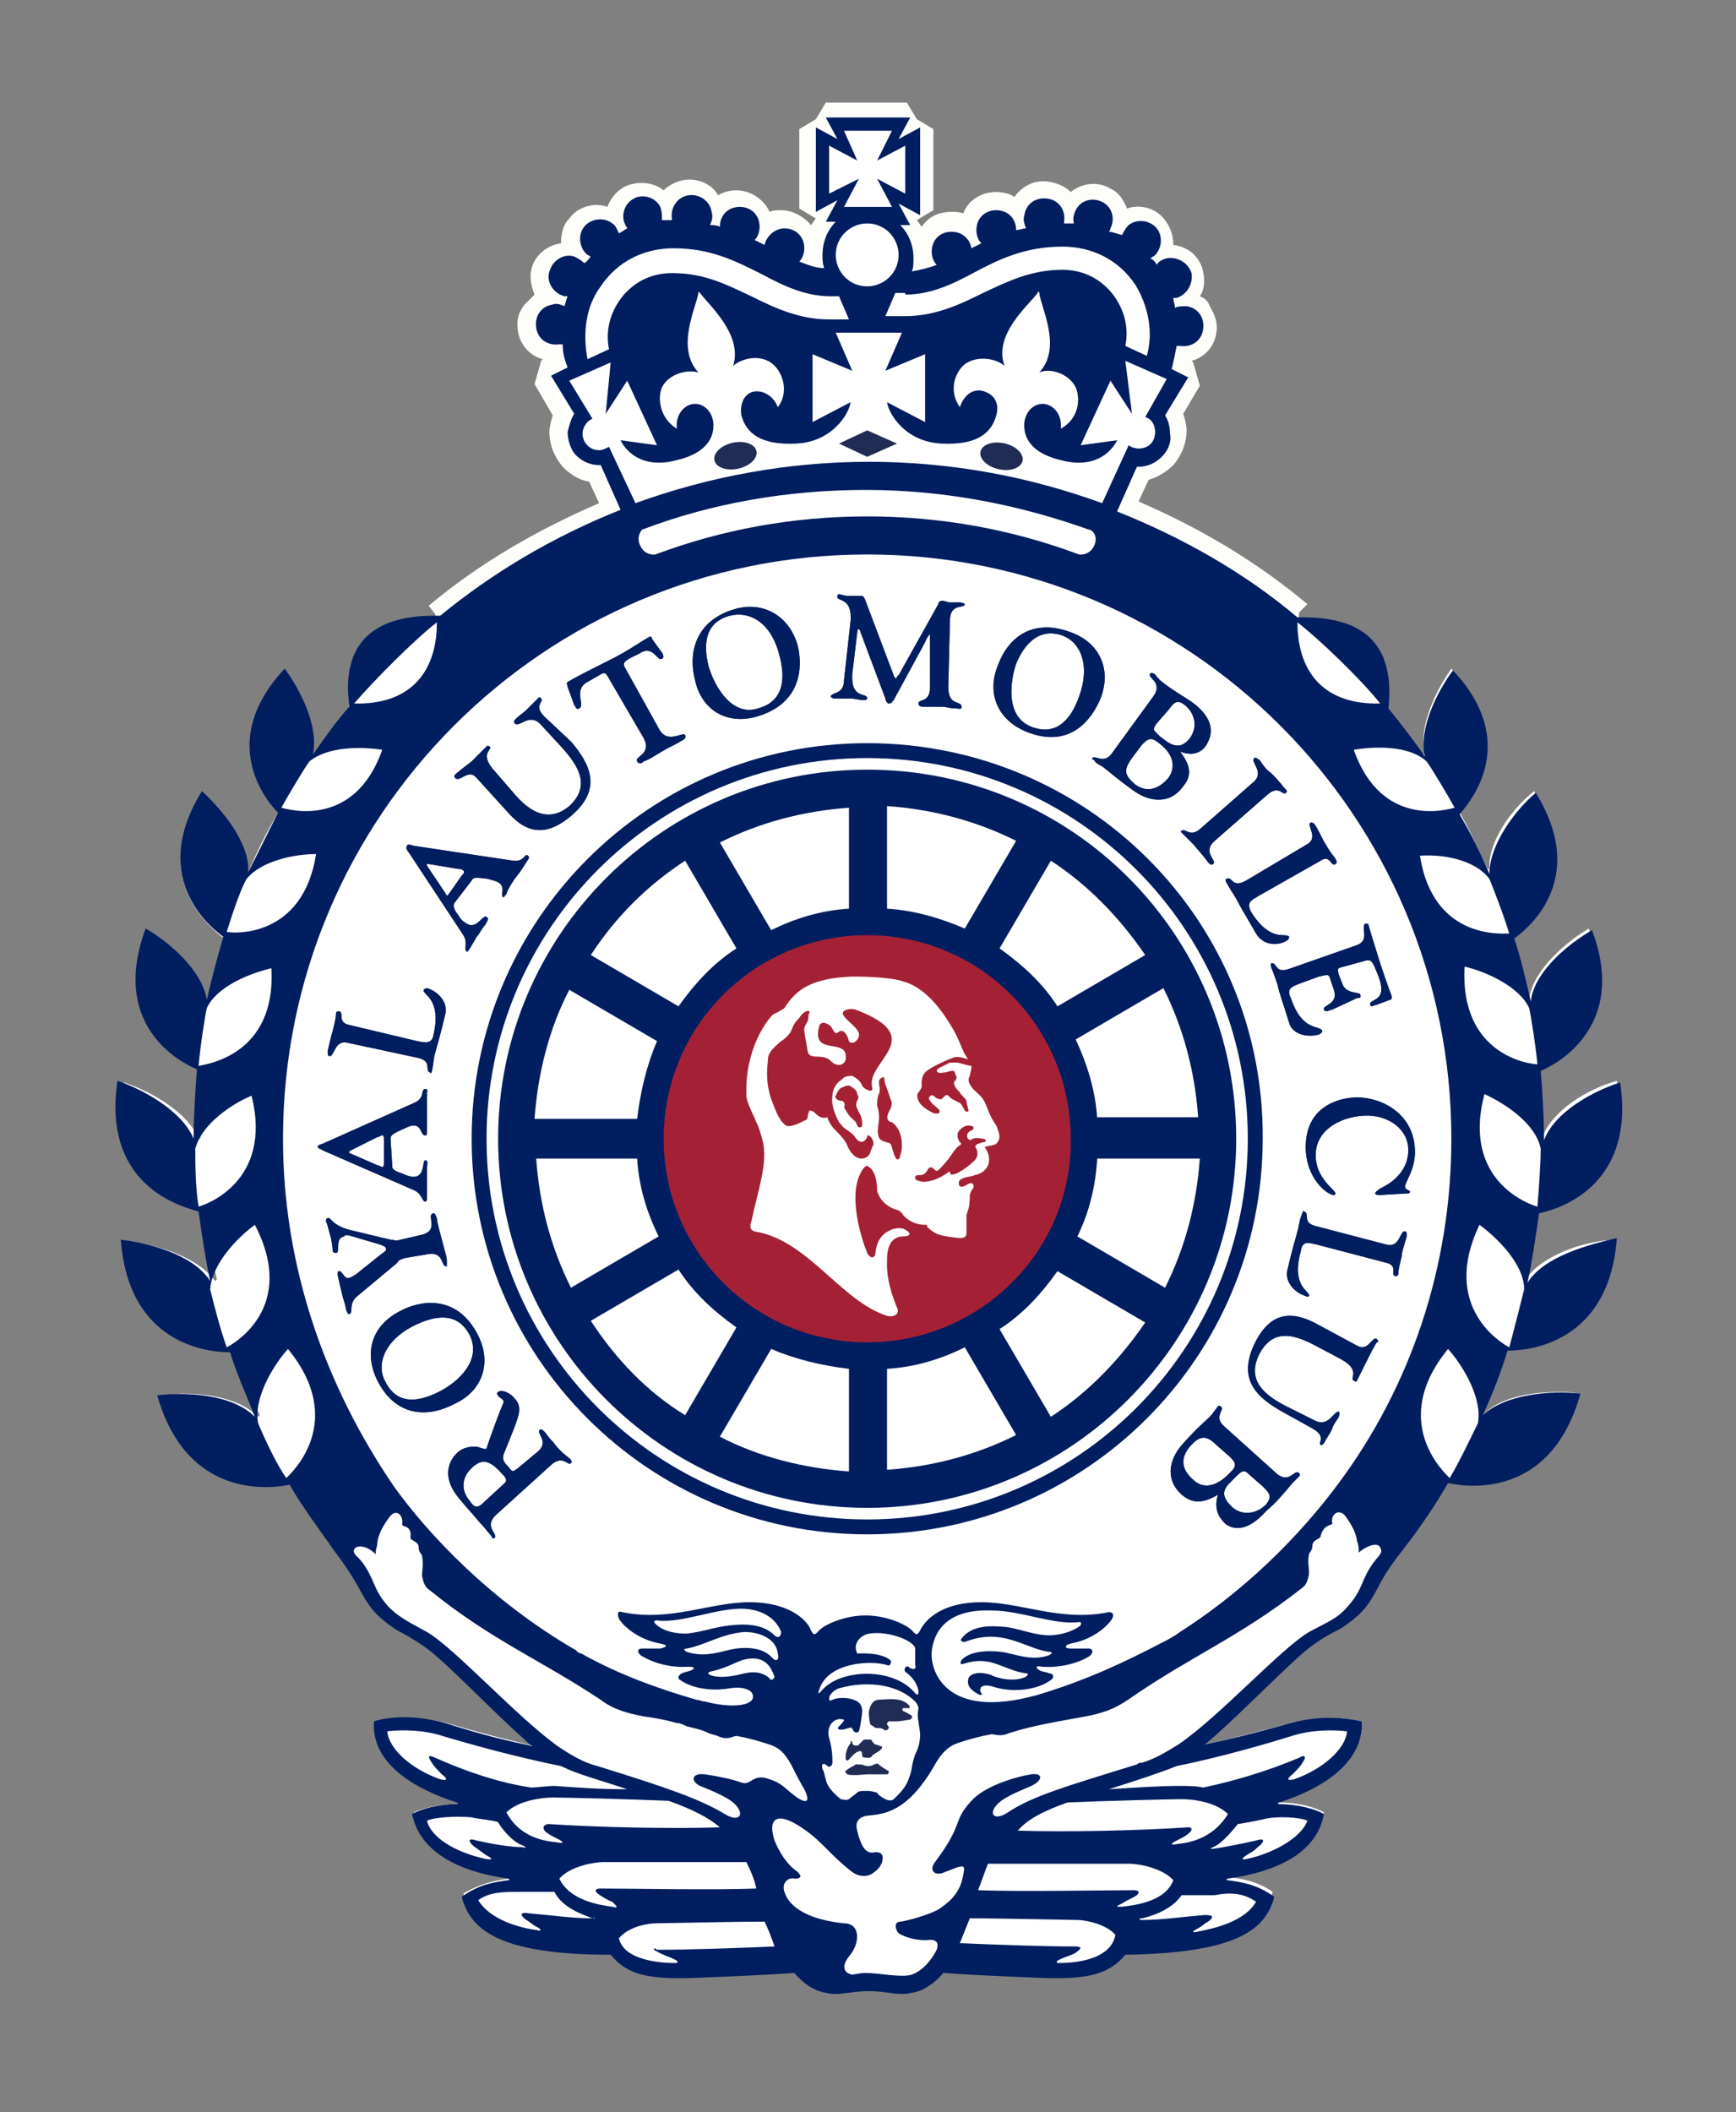 <svg id="Layer_1" xmlns="http://www.w3.org/2000/svg" width="104.9" height="127.6" viewBox="0 0 104.9 127.6"><rect x="0" y="0" width="104.9" height="127.6" fill="#808080" stroke="none"/><style>.st0{fill:#FDFDF9;} .st1{fill:#FFFFFF;} .st2{fill:#A42135;} .st3{fill:#001E60;} .st4{fill:#212C55;}</style><path class="st0" d="M26.5 38.3h-.2v-1.2l-.4-.5C29 34 32.5 32 36.2 30.4l-.6-1.3c-.6-.1-1.1-.4-1.6-.9-.5-.6-.8-1.3-.8-2.1 0-.3.1-.7.2-1l-1.1-1.9.4-1.4.1-.1c-.8-.2-1.4-.9-1.5-1.7-.1-.6 0-1.1.4-1.6l.6-.6c-.2-.5-.3-1-.2-1.5.2-.9 1-1.5 1.8-1.6 0-.5.1-1.1.5-1.5.5-.7 1.5-1 2.3-.7.2-.5.5-.9 1-1.2.8-.4 1.8-.3 2.4.2.3-.3.7-.5 1.1-.6.9-.2 1.8.2 2.2.9.3-.2.7-.3 1.1-.3.9 0 1.7.6 2 1.3.2-.1.5-.1.7-.1.7 0 1.4.4 1.8.9.1-.1.2-.3.3-.4l-1-.6V7.8l1-.6.6-1h4.9l.6 1 1 .6v4.9l-1 .6c.1.1.2.3.3.4.4-.6 1-.9 1.8-.9.2 0 .5 0 .7.1.3-.8 1.1-1.3 2-1.3.4 0 .8.1 1.1.3.5-.7 1.3-1.1 2.2-.9.5.1.9.3 1.2.6.6-.5 1.6-.7 2.4-.2.5.2.8.7 1 1.2.8-.3 1.8 0 2.3.7.3.4.5.9.5 1.5.9.1 1.6.7 1.8 1.6.1.5.1 1.1-.2 1.5.3.1.5.3.6.6.3.5.5 1 .4 1.6-.1.8-.7 1.5-1.5 1.7l.1.1.4 1.4-1 1.7c.1.3.2.7.2 1 0 .8-.3 1.5-.8 2.1-.4.4-.9.7-1.5.9l-.6 1.3c3.7 1.6 7.1 3.6 10.2 6.2l-.5.5-.1 1.3h-.2l-.6-.2c-3.2-2.6-6.7-4.7-10.6-6.2l-.6-1.4 1.3-2.8.9-.6h.1c.2 0 .5-.1.6-.3.2-.2.3-.4.3-.7 0-.2-.1-.4-.2-.7v-1l.8-1.3-.5-1.2c.1-.4.2-.7.2-1.2v-.2l1.3-.7h.1c.1 0 .2 0 .2-.1v-.1l-.1-.1-.2-.3-1.3-.2-.1-.4c0-.1 0-.2-.1-.3l.8-1.4h.1s.1 0 .1-.1v-.1c0-.1-.1-.1-.1-.1l-.6-.3.5.4h-1.6c-.1-.2-.3-.3-.4-.4l.2-1.6.4.6-.3-.6.1-.1v-.1l-.1-.1-.1.1-1.5.7c-.2-.1-.4-.2-.5-.3l-.5-1.5.6.3-.6-.3v-.1s0-.1-.1-.1-.2 0-.2.1v.2l-1.1 1.1h-.6l-.8-.6-.2-.8c0-.2 0-.2-.1-.2s-.2 0-.2.1l-.6.4v.1l.7-.3-.7 1.4c-.3.1-.4.1-.6.1l-1.3-.9c0-.3-.3-.2-.3-.1v.1l-.3 1.6c-.3.1-.4.2-.6.3l-1.5-.8c-.1-.4-.3-.2-.3-.1v.1l-.3 1.7c-.8.3-1.3.5-1.9.5h-.1l-1-1.2c.1-.3.1-.4.1-.6 0-.5-.2-.9-.5-1.2l-.1-.1.3-.6-.5-1 1.3-1.3V9.3l-1.2-1.2h-1.8l-1.2 1.2v1.8l1.3 1.3-.5 1 .3.6-.1.1c-.3.3-.5.8-.5 1.2 0 .2 0 .3.1.5v.1L50 17.2h-.1c-.6-.1-1.1-.2-1.8-.5l-.5-1.6c.1-.1.1-.1.1-.2s-.3-.2-.3 0l-1.4.8c-.3-.1-.4-.2-.6-.3l-.4-1.6.1-.2c0-.2-.3-.2-.3 0l-1.3 1.1c-.3-.1-.4-.1-.6-.1l-.8-1.4.8-.3-1 .1c0-.1-.1-.1-.1-.1-.1 0-.1 0-.1.1v.2l-.9 1.3h-.6L39 13.4v-.2l-.1-.1c-.1 0-.1.1-.1.1v.1l-.5.4.6-.4-.4 1.5c-.2.1-.4.2-.5.2l-1.5-.6-.1-.2h-.2v.1s0 .1.1.1l.4 1.6-.4.4-1.6.1.1-.8-.2.8c-.1 0-.2 0-.2.1s0 .2.1.2l1 1.3c-.1.2-.1.4-.2.5l-1.4.7-.1-.1c-.1 0-.1 0-.1.1v.1c0 .1.1.1.1.1h.1l1.3.9c0 .5.1.8.2 1.2l-.5 1.3.8 1.4v1.1c-.1.2-.2.3-.2.5 0 .3.1.5.3.7.2.2.4.3.7.3l.4.1.7.6 1.3 2.7-.5 1.3c-3.9 1.5-7.5 3.6-10.7 6.3l-1.2.4z"/><path class="st1" d="M54.4 120.4c-.3 0-.5 0-.8-.1-.3 0-.7-.1-1.2-.1s-.9 0-1.2.1c-.3 0-.5.1-.8.1-.2 0-.4 0-.6-.1-.8-.1-1.4-.7-1.8-1.2-1.2 0-3.5.2-6 .2h-1c-2.2 0-3.2-.3-4-1.4-7.1-.1-8.5-1.8-9-3.5 1-.6 2-.8 2.7-.9.1 0 .1-.1.1-.1 0-.1 0-.1-.1-.1-3.4-.5-5.4-1.8-5.7-3.8.4-.2 1.4-.5 2.6-.5.1 0 .2-.1.2-.1 0-.1 0-.1-.1-.1-2.3-.8-5.1-2.2-4.9-4.8.4-.1 1.1-.2 1.7-.2.8 0 1.7.1 2.5.3 2.7.8 4.1 1.1 5.3 1.4l.2.1s-.5-.4-.6-.6c-.9-.8-2.1-1.9-3.2-3-.8-.8-1.6-1.6-2.2-2.1-.7-.6-1.5-1.1-2-1.4-.1-.1-.2-.1-.3-.2-1.2-.7-1.6-1.4-2-2-.1-.1-.2-.3-.2-.4-.3-.6-.7-1.3-1.5-2.3-1-1.3-1.9-2.7-2.7-4-.6.1-1.1.1-1.6.1-1.8 0-5-.7-6.4-5.4.4 0 .8-.1 1.2-.1 1 0 3.3.1 4.6 1.4l.1-.1c-.6-1.3-1.1-2.6-1.5-3.9h-.1c-1.4 0-6-.5-6.4-6.6 1.9.2 4.3 1 5.3 2.4l.1-.1c-.3-1.4-.5-2.8-.7-4.2-1-.2-5.7-1.5-4.9-7.7 1.8.6 3.9 1.9 4.5 3.4h.1c0-1.4.1-2.9.2-4.2-1.3-.4-5.6-2.6-3.5-8.3 1.6.9 3.4 2.6 3.6 4.2h.1c.3-1.3.6-2.6 1-3.8v-.1h-.1c-.7-.6-4.4-3.5-1.2-8.6 1.4 1.2 2.8 3.2 2.7 4.7h.1c.5-1.2 1.1-2.4 1.8-3.6-.6-.7-3.6-4.2.4-8.5 1.1 1.4 2 3.6 1.6 5.1l.1.1c.7-1 1.3-1.9 2.2-2.9-.2-1.8.1-3.2.9-4 .9-1 2.3-1.4 4.4-1.4h.2c3.3-2.7 7-4.8 10.9-6.4h.1l-1.3-2.7h-.2c-.5 0-1-.2-1.4-.6-.4-.4-.5-.9-.5-1.4 0-.4.1-.7.3-1l-1.4-2.3 1-.5v-.1c-.1-.4-.2-.9-.3-1.3v-.1h-.5c-.6 0-1-.4-1.1-1 0-.3 0-.6.2-.9.2-.2.4-.4.7-.5h.2c.2 0 .4 0 .5.1h.1v-.1c0-.2.1-.4.2-.5v-.1H33.8c-.6-.2-1-.8-.8-1.4.1-.5.6-.9 1.1-.9h.3c.2.1.4.2.6.4l.1.1.1-.1c.1-.2.2-.3.4-.4l.1-.1h-.1c-.1 0-.1-.1-.2-.1-.2-.2-.4-.5-.4-.8 0-.3.1-.6.2-.8.2-.3.5-.4.9-.4.3 0 .5.1.7.2.2.1.3.4.4.6v.1h.1c.2-.1.3-.2.5-.3h.1l-.1-.1-.1-.1c-.1-.3-.2-.6-.1-.9.1-.3.3-.5.6-.7.2-.1.4-.1.5-.1.4 0 .8.2 1 .6.1.2.2.5.1.7v.1H40.6v-.1c-.1-.4 0-.7.2-.9.2-.3.4-.4.7-.5h.2c.5 0 1 .4 1.1.9 0 .2 0 .5-.1.7v.1h.1c.2 0 .4.1.6.1h.1v-.1c0-.6.5-1.1 1.1-1.1.6 0 1.1.5 1.1 1.1 0 .3-.1.5-.3.7l-.1.1h.1l.6.3h.1v-.1c.1-.6.6-1 1.1-1 .6 0 1.1.5 1.1 1.1 0 .3-.1.6-.3.8l-.1.1h.1c.6.2 1.1.4 1.5.4h.1v-.1c-.1-.3-.1-.5-.1-.8 0-.7.3-1.4.8-1.9l.1-.1H50l.8-1.4-1.4.8v-5l1.4.8-.8-1.4h4.9l-.7 1.4 1.4-.8v4.9l-1.4-.8.8 1.4h-.7l.1.1c.5.5.8 1.2.8 1.9 0 .3 0 .5-.1.8v.1h.1c.5 0 1-.2 1.5-.4h.1l-.1-.1c-.2-.2-.3-.5-.3-.8 0-.6.5-1.1 1.1-1.1.6 0 1.1.4 1.1 1v.1h.1l.6-.3h.1l-.1-.1c-.2-.2-.3-.5-.3-.7 0-.6.5-1.1 1.1-1.1.6 0 1.1.5 1.1 1.1v.1h.1c.2 0 .4-.1.6-.1h.1v-.1c-.1-.2-.1-.5-.1-.7.1-.5.6-.9 1.1-.9h.2c.6.1 1 .7.9 1.4v.1l.1.1h.7v-.1c0-.2 0-.5.1-.7.2-.4.6-.6 1-.6.2 0 .4 0 .5.1.3.1.5.4.6.7.1.3.1.6-.1.9 0 .1-.1.1-.1.1V14h.1c.2.1.3.2.5.3h.1v-.1c.1-.2.2-.4.4-.6.2-.2.5-.2.7-.2.4 0 .7.2.9.4.2.2.3.5.2.8 0 .3-.2.6-.4.8-.1 0-.1.1-.2.1h-.1l.1.1c.1.1.2.3.4.4l.1.1.1-.1c.2-.2.4-.3.6-.4h.3c.5 0 1 .4 1.1.9.1.3 0 .6-.1.9-.2.3-.4.5-.7.5H70.7v.1c0 .1.1.3.1.4l.1.4.1-.2c.1-.1.3-.1.5-.1h.2c.3 0 .6.2.7.5.2.2.3.6.2.9-.1.6-.6 1-1.1 1H71v.1c0 .5-.1 1-.3 1.3v.1l1 .5-1.4 2.1c.2.4.3.7.3 1.1 0 .5-.2 1-.5 1.4-.4.4-.8.6-1.4.6h-.1l-1.3 2.8h.1c3.9 1.6 7.6 3.7 10.9 6.4h.2c2 0 3.5.5 4.4 1.4.8.9 1.1 2.2.9 4 .8 1.1 1.5 2 2.2 2.9l.1-.1c-.4-1.5.6-3.7 1.6-5.1 4 4.3 1 7.9.4 8.5.7 1.2 1.2 2.4 1.8 3.6h.1c-.1-1.6 1.3-3.6 2.7-4.7 3.1 5.1-.6 8.1-1.3 8.6h-.1v.1c.4 1.2.7 2.5 1 3.8h.1c.3-1.8 2.4-3.5 3.6-4.2 2.1 5.8-2.2 8-3.1 8.4.1 1.4.2 2.9.2 4.2h.1c.6-1.6 2.7-2.9 4.5-3.4.9 6.2-3.9 7.5-4.9 7.7-.2 1.4-.4 2.8-.7 4.2l.1.1c.9-1.4 3.4-2.3 5.3-2.4-.5 6.2-5 6.6-6.4 6.6H91c-.4 1.3-1 2.6-1.5 3.9l.1.1c1.2-1.3 3.6-1.4 4.6-1.4.4 0 .8 0 1.2.1-1.4 4.7-4.6 5.4-6.4 5.4-.5 0-1-.1-1.5-.2-.9 1.3-1.8 2.7-2.8 4-.9 1.2-1.3 1.8-1.6 2.4-.1.2-.2.3-.2.4-.4.6-.8 1.3-2 2-.1 0-.2.1-.3.2-.5.3-1.3.7-2 1.4-.6.5-1.4 1.3-2.2 2.1-1.3 1.2-2.7 2.6-3.7 3.4l.1.1c1.4-.3 2.9-.7 5.2-1.3.8-.2 1.6-.3 2.5-.3.7 0 1.3.1 1.8.2.1 2.5-2.6 4-5 4.7-.1 0-.1.1-.1.1s0 .1.1.1c1.2 0 2.2.3 2.7.6-.4 2-2.4 3.3-5.8 3.7-.1 0-.1.1-.1.1 0 .1.1.1.1.1.7.1 1.7.2 2.7.9-.5 1.7-1.9 3.3-9 3.4-.9 1-1.9 1.4-4.1 1.4h-1c-2.5-.1-4.7-.2-5.9-.3-.5.5-1.1 1.1-1.9 1.2-.2.4-.4.4-.6.4z"/><path class="st2" d="M52.4 56.1c-7 0-12.7 5.7-12.7 12.7 0 7 5.7 12.7 12.7 12.7 7 0 12.7-5.7 12.7-12.7.1-7-5.6-12.7-12.7-12.7zm7.8 13c-.1.1-.4.1-.7.2.5.7.3 1.5-.6 1.7-.2.1-.7.1-.9.3-.1.1-.1.4.1.4s.4-.2.5-.2c.2-.1.3.2.2.3-.1.1-.2.3-.2.5 0 .6-.1.8-.2 1.1v1.1c0 .2-.1.3-.4.3-.1 0-1-.1-1.2-.2-.2 0-.6-.3-.8-.5.1-.1 0-.1-.1-.1-.8 0-1.3-.5-1.4-.7-.1-.1-.2-.2-.3-.2-1-.3-1.2-1.1-1.2-1.2 0-.1 0-1.1-.5-1.4-.1-.1-.2-.1-.4.2-.9 1.4-.1 4 .3 5 .2.4.5.3.5 0 .1-1.1.8-1.4 1.3-1.5.2 0 .4 0 .5.1.4.2.3.4-.1.4-.9 0-1 .9-1 1.4 0 .3-.1 1.2.6 2.9.2.4-.2.6-.6.5-2.8-.9-4.8-4.6-8-5.1-.3-.1-.3-.3-.2-.6.4-1.9 1-3.5.7-4.8-.1-.4-.2-.8-.4-1.2-.1-.3-.6-1.2-.6-1.6-.1-2.9 1.3-4.6 1.6-4.9.2-.1.6-.3.7-.4.7-1.1 1.6-1.8 4.1-1.9.3 0 2.2 0 3.1.3.7.2 1.8.8 3 2.9.3.5.5 1.1.7 1.5.1.1.1.2.2.3-.3-.1-.7-.2-.9-.1-.3.1-1.2.5-1.6.8-.4.3-.3.9-.3.9 0 .1-.1.3-.2.4-.1.1-.1.3 0 .5.1.3.6.6.8.7.4.2.6 0 .4-.2-.2-.2-.4-.3-.5-.5-.2-.2.1-.4.2-.3.2.2.5.3.6.1.1-.1.2-.2.3-.1.3.3.3.2.6.4.1 0 .2.1.4.5.1.1.3.1.2-.1 0-.1-.1-.3-.1-.5-.1-.2-.3-.3-.4-.5-.1-.1-.5-.5-.3-.7.1-.1.1-.1.1-.2s-.1-.2-.1-.3c0-.1-.1-.1-.2-.1s-.3.1-.5.1c-.3.1-.6-.1-.2-.3l.6-.3h.4c.2 0 .7.2.9.2 0 .3-.1.5-.1.6-.1.2-.1.3 0 .5.2.4.5.5.8.9.3.5.3.9.8 1.6.2.5.3.8 0 1.1z"/><path class="st2" d="M59.4 68.8c-.1 0-.4-.1-.6 0-.2.1-.2.1-.3 0-.1-.1-.1-.4.2-.5.2-.1.2-.3-.2-.3-.2 0-.5.2-.6.4-.1.2 0 .5.1.6.1.1.1.1 0 .2-.2.1-.3.3-.4.4-.3.5-.7.9-.9 1.1-.1.1-.2 0-.3-.1-.1-.1-.2-.1-.3 0-.2.4-.4.4-.6.4-.2 0-.2.1-.2.2s.3.2.6.2c1-.1 1.6-.8 1.5-.6 0 .3.3.1.4.1.6-.3 1-.7 1.1-.8.2-.2.2-.5.1-.7-.1-.1-.1-.2.1-.3.1 0 .2-.1.4-.1.1 0 .1-.2-.1-.2zM53.7 67.2c.1-.2.3-.5.1-.8 0-.1-.2-.6-.3-.9-.1-.2 0-.5-.2-.4-.4.2 0 .6-.2 1-.1.2-.1.6-.1.7.3.9-.1 1.3.1 1.9.1.3.6.3.7.4.1.1.2.7.3.8.1.3.3.1.3-.1.1-.2.3-1.4-.5-2-.2 0-.4-.2-.2-.6zM51.4 67.5c.2.2.3.2.4.5.1.2.3.1.3 0 0-.2 0-.5-.2-.8-.2-.4-.2-.5-.1-.7.1-.2.1-.2 0-.4 0-.1-.1-.3-.3-.4-.2-.2-.4-.1-.6 0-.1 0-.3.2-.4.5-.1.1.1.3.3.3.2 0 .3.2.2.4.1.2.3.5.4.6z"/><path class="st2" d="M51.7 61c-.3-.1-1 0-.7.4.3.4 1 .8.9 1.2-.1.4-.5.5-.6.3-.2-.7-.5-.7-.7-.5-.2.1-.3-.3-.4-.4-.5-.4-.7-.1-.7 0-.5 1.9 1.8.6 1.6 2 0 .2-.4.6-.9.1s-1.3 0-1.4-.6c-.1-.7-.2-1-.2-1.3 0-.2.1-.3.2-.5s0-.3.1-.5-.3-.2-.6.3c-.4.4-.4.6-.5.8-.1.2-.4.5-.6.6-.7.6-.8.8-.8 1.2 0 .2-.2 1.1.2 2.3.1.2.4 1.3.9 1.6.1.1.6 0 1.1-.3.1 0 .2-.1.2-.2s.1-.4.1-.4c.1 0 .2 0 .3.1.3.3.5.4.8.3 0 .1.2.5.4.7.2.2.5.5.7.8.1.2.2.5.4.7.4.5 1 .3 1.1-.1 0-.1.1-.2.1-.3.2-.2 0-.6-.2-.7-.1 0-.1 0-.1.1-.2.4-.5.4-.8-.1-.2-.2-.4-.3-.5-.4-.2-.1-.2-.2-.4-.4-.1-.2-.5-.9-.4-1.6 0-.2.1-.7.6-1 .1-.2.5-.2.6-.2.2.1.5.3.6.6.1.2.7.5.6.1-.4-1.6 3.5-3-1-4.7z"/><path class="st3" d="M52.4 44.9c-13.2 0-23.9 10.7-23.9 23.9s10.7 23.9 23.9 23.9S76.3 82 76.3 68.8c.1-13.2-10.6-23.9-23.9-23.9m0 46.9c-12.7 0-23-10.3-23-23s10.3-23 23-23 23 10.3 23 23-10.3 23-23 23"/><path class="st3" d="M52.4 46.5c-12.3 0-22.3 10-22.3 22.3s10 22.3 22.3 22.3 22.3-10 22.3-22.3-9.9-22.3-22.3-22.3zm-1.1 36.2v6.2c-2.8-.2-5.5-.9-7.8-2.1l3.1-5.3c1.4.6 3 1 4.7 1.2zm2.3 0c1.7-.1 3.3-.6 4.7-1.3l3.1 5.3c-2.4 1.2-5 1.9-7.8 2.1v-6.1zm-1.2-1.6c-6.8 0-12.3-5.5-12.3-12.3 0-6.8 5.5-12.3 12.3-12.3 6.8 0 12.3 5.5 12.3 12.3.1 6.8-5.5 12.3-12.3 12.3zM38.5 67.6h-6.2c.2-2.8.9-5.5 2.1-7.8l5.3 3.1c-.6 1.4-1 3-1.2 4.7zm0 2.4c.1 1.7.6 3.3 1.3 4.7l-5.3 3.1c-1.2-2.4-1.9-5-2.1-7.8h6.1zm15.1-15.1v-6.2c2.8.2 5.4.9 7.8 2.1l-3.1 5.3c-1.4-.6-3-1.1-4.7-1.2zm-2.3 0c-1.7.1-3.3.6-4.7 1.3l-3.1-5.3c2.4-1.2 5-1.9 7.8-2.1v6.1zm15 15.1h6.2c-.2 2.8-.9 5.4-2.1 7.8l-5.3-3.1c.7-1.4 1.1-3 1.2-4.7zm0-2.4c-.1-1.7-.6-3.3-1.3-4.8l5.3-3.1c1.2 2.4 1.9 5 2.1 7.8h-6.1zm2.9-9.9l-5.3 3.1c-.9-1.4-2.1-2.5-3.5-3.5l3.1-5.3c2.3 1.5 4.2 3.5 5.7 5.7zM41.4 52l3.1 5.3c-1.4.9-2.5 2.1-3.5 3.5l-5.3-3.1c1.5-2.3 3.4-4.2 5.7-5.7zm-5.7 27.8l5.3-3.1c.9 1.4 2.1 2.5 3.5 3.5l-3.1 5.3c-2.3-1.4-4.2-3.4-5.7-5.7zm27.8 5.8l-3.1-5.3c1.4-.9 2.5-2.1 3.5-3.5l5.3 3.1c-1.5 2.2-3.4 4.2-5.7 5.7z"/><path class="st4" d="M30 91.5c-.8.7.1 1.2-.1 1.4-.1.1-.2 0-.2-.1-.3-.3-.3-.4-.7-.8-.4-.5-.8-.9-1.2-1.4-1.3-1.5-.5-2.5-.2-2.8.4-.4.9-.4 1.2-.4.3.1.6.2.6.1 0 0 .5-1.5 1-2.7.1-.2-.1-.3-.1-.3-.1-.1-.2-.1-.2-.2-.1-.1-.1-.1 0-.2.2-.2.8.1 1 .4.5.5.2 1.1 0 1.7l-.6 1.5c-.2.4-.1.6.2.9.3.4.3.3.6.1l1.2-1c.7-.6-.1-1.1.1-1.3.1-.1.2 0 .3.1.1.1.2.3.5.6.3.4.6.7 1 1 .1.1.2.2.1.3-.2.2-.5-.6-1.3.2L30 91.5zm.5-1.9c.2-.2 0-.4-.2-.6-.9-1-1.3-.7-1.7-.4-.7.6-.8 1.4-.2 2.1.2.3.4.5.8.1l1.3-1.2zM22.8 83.4c-.8-1.6-.4-3.3 1.4-4.2 1.1-.6 3.4-1.1 4.7 1.5.8 1.6.3 3.3-1.4 4.1-1.9 1-3.7.6-4.7-1.4m5.6-2.7c-.7-1.4-2-1.3-3.4-.6-1.8.9-2.3 2.4-1.7 3.4.7 1.4 2 1.2 3.2.6 1.2-.6 2.6-1.9 1.9-3.4M21.6 78.3c-.6.5-.2 1-.5 1.1-.1 0-.1-.1-.2-.3 0-.2-.1-.4-.2-.8s-.2-.8-.3-1.3c0-.1 0-.2.1-.2.2 0 .3.5.6.4.1 0 .2-.1.4-.2l1.5-1.2c.3-.2.4-.3.3-.4 0-.1-.1-.1-.3-.2l-1.7-.5c-.3-.1-.5-.1-.5 0-.6.1-.2 1-.5 1-.1 0-.1 0-.2-.1 0-.1 0-.3-.1-.8-.2-.7-.2-.8-.3-1 0-.1 0-.2.1-.2.2-.1.2.4 1.3.7l2.5.6c.2 0 .3.1.6 0l1.3-.3c1.1-.3.2-1.2.7-1.3.1 0 .1.1.2.3 0 .1 0 .2.3 1.3.2.8.3 1 .3 1.3v.3c-.4.1-.1-1-1.3-.7l-1.2.2c-.3.1-.4.1-.5.3l-2.4 2zM23.7 70.4c0 .2 0 .3.6.5.2.1.5.2.7.2.7 0 .5-1 .7-1 .2 0 .1.3.1.5V72.3c0 .1 0 .3-.1.3-.2 0-.2-.5-.7-.7l-5.5-2.4c-.1-.1-.3-.1-.3-.2s0-.1.3-.2l5.6-2.5c.6-.3.3-.8.6-.8.2 0 .1.1.1.3v2.2c0 .2 0 .3-.1.3-.3 0-.2-.6-.7-.6-.2 0-.4.1-.6.2-.7.3-.8.4-.8.6l.1 1.6zm-.5-1.5c0-.2 0-.3-.1-.3s-.2.1-.3.1l-1.6.8c-.1.1-.1 0-.1.1 0 0 0 .1.1.1l1.6.7c.1 0 .2.1.3.1.1 0 .1-.1.1-.3v-1.3zM25.2 62.9c.5.1.9.2 1-.4.5-2.2-.7-2.4-.6-2.7 0 0 .1-.1.2-.1.7.2 1.3.9 1.1 1.6-.3 1.3-.5 1.9-.6 2.3-.1.3-.1.7-.2 1.1 0 .1-.1.2-.1.1-.4-.1.2-.7-.8-.9L21 63c-.8-.2-.8.9-1.1.8-.1 0-.1-.1-.1-.3.1-.4.2-.9.3-1.2.2-.8.2-.9.2-1 0-.2.1-.2.2-.2.3.1-.1.6.5.8l4.2 1zM27.5 54.5c-.1.1-.2.3.2.8.1.2.3.4.5.5.6.4 1-.6 1.2-.4.2.1 0 .3-.1.5-.2.2-.3.5-.5.7-.1.2-.3.5-.4.7-.1.1-.1.2-.2.2-.2-.2.1-.5-.2-1l-3.3-5c-.1-.1-.2-.3-.1-.4 0-.1.1-.1.4 0l6 .9c.7.1.7-.5.9-.3.1.1.1.1-.1.4-.2.3-.3.5-.7 1-.2.3-.4.6-.5.9-.1.1-.1.2-.2.2-.2-.1.2-.6-.3-.9-.2-.1-.3-.1-.6-.2-.8-.1-.9-.1-1 .1l-1 1.3zm.4-1.6c.1-.1.2-.2.1-.3-.1-.1-.2-.1-.3-.1l-1.8-.3h-.1v.1l1 1.5c.1.1.1.2.2.3.1 0 .1-.1.2-.2l.7-1zM34.5 44.8c1.2 1.4 1.9 2.9 0 4.5-1.3 1.1-2.5 1.2-3.7-.1l-2-2.2c-.5-.6-1 .3-1.3 0-.1-.1 0-.2 0-.2.1-.1.6-.5 1-.8l.9-.9c.1-.1.1 0 .2 0 .2.2-.7.4.3 1.5l1.3 1.5c.9 1 2 1.6 3.2.6 1.3-1.2.6-2.4-.5-3.6l-1.2-1.3c-.7-.8-1.3.2-1.6-.1-.1-.1 0-.2.1-.3.2-.2.4-.3.6-.5l.7-.7c.1-.1.1-.1.2 0 .2.2-.5.4.2 1.1l1.6 1.5zM36.8 41c-.2-.4-.3-.4-.6-.2l-.7.4c-.9.5-.1 1.4-.5 1.6-.2.1-.2-.1-.3-.2l-.4-1.1c0-.1-.1-.2 0-.3.7-.4 1.3-.7 2.5-1.3 1.2-.6 1.7-1 2.4-1.4.1-.1.2 0 .2.1l.5.7c.1.1.3.4.1.5-.3.2-.5-.9-1.4-.3l-.6.3c-.3.2-.4.3-.2.6l2 3.6c.5 1 1.4.2 1.6.4.1.2-.1.3-.3.4-.3.2-.6.3-1.1.6-.5.3-.8.5-1.1.6-.1.1-.3.2-.4 0-.2-.3.9-.4.4-1.4L36.8 41zM44.4 36.8c1.7-.5 3.3.4 3.8 2.2.3 1.2.3 3.5-2.5 4.3-1.8.5-3.3-.4-3.7-2.2-.5-2 .3-3.7 2.4-4.3m1.4 6c1.5-.4 1.7-1.7 1.3-3.2-.5-2-1.8-2.7-3-2.4-1.5.4-1.6 1.7-1.3 3 .4 1.4 1.5 3.1 3 2.6M51.5 40.7c-.1 1.6.9 1.1.9 1.5 0 0 0 .1-.2.1-.3 0-.5-.1-.9-.1h-.9c-.1 0-.2-.1-.2-.1 0-.3.8-.1.8-1l.4-3.6c.1-1.5-.9-1.1-.8-1.5 0-.1.1-.1.1-.1.1 0 .3.1.5.1h.8c.1 0 .2 0 .3.3l1.7 4.5c0 .1.1.1.1.2.1 0 .1-.2.2-.2l2.4-4.3c0-.1.1-.2.2-.2.2 0 .4.1.5.1h.6c.2 0 .3.1.3.1 0 .3-.9-.1-.9 1l-.1 4c0 1.2.8.8.8 1.2 0 .2-.1.1-.4.1-.3 0-.5-.1-.8-.1h-1c-.2 0-.4 0-.4-.2 0-.3.7 0 .7-1v-2.8-.4s-.2.2-.3.5L54 42.3c-.1.1-.1.2-.3.2-.1 0-.2-.2-.2-.3l-1.5-4c0-.1-.1-.2-.1-.2-.1 0-.1.2-.1.2l-.3 2.5zM64.7 38.2c1.7.6 2.5 2.2 1.8 4-.5 1.2-1.8 3.1-4.5 2-1.7-.7-2.4-2.3-1.7-4 .7-1.9 2.3-2.8 4.4-2m-2.4 5.7c1.5.6 2.4-.4 2.9-1.8.7-1.9.1-3.3-1-3.7-1.4-.5-2.3.5-2.8 1.7-.4 1.2-.6 3.2.9 3.8M69.6 42.2c.8-1-.3-1.2-.1-1.5.1-.1.2 0 .2 0 .1 0 .1.1.4.4.6.5 1.3.9 1.9 1.3 1.8 1.3 1 2.4.9 2.6-.3.5-.9.7-1.6.4.7.9.7 1.5.2 2.1-.7 1-1.9 1.1-3.1.2-1.1-.8-1.4-1.1-1.8-1.4-.2-.1-.4-.2-.5-.4-.1 0-.1 0-.1-.1.2-.2.7.4 1.2-.3l2.4-3.3zm-1.2 3.6c-.5.7-.5 1 .2 1.6.7.5 1.4.3 2-.4.3-.4.6-1.3-.7-2.2-.4-.3-.6-.1-.9.2l-.6.8zm1.5-2.1c-.3.4-.2.4.2.8l.4.3c.6.4 1 .3 1.4-.2.5-.7.3-1.5-.3-2-.5-.4-.7-.1-1 .3l-.7.8zM73.4 50.8c-.8.7.2 1.2-.1 1.4-.1.1-.2 0-.3-.1-.2-.3-.4-.5-.9-1.1l-.7-.7c-.1-.1 0-.1 0-.1.2-.2.5.4 1.1-.1l3.3-2.9c.6-.6-.3-1.2 0-1.4.1-.1.2.1.3.1.2.3.4.6.7.8.2.2.5.5.8.9.2.2.2.2.1.3-.2.2-.4-.5-1.1.1l-3.2 2.8zM76.1 54.1c-.5.3-.8.4-.5 1 1.2 1.9 2.1 1.2 2.3 1.5 0 0 0 .1-.1.2-.6.4-1.5.3-1.9-.4-.7-1.2-1-1.7-1.2-2.1-.1-.2-.4-.6-.6-1-.1-.1 0-.2 0-.2.4-.2.3.6 1.2.1L79 51c.7-.4-.1-1.2.2-1.3.1 0 .2 0 .3.2.2.3.4.8.6 1.1.4.7.5.7.6.9.1.2.1.2 0 .3-.3.2-.3-.6-.9-.2l-3.7 2.1zM81.2 58.4c-.4.1-.4.1-.3.5l.2.5c.2.7 1.1.5 1.1.7 0 .1.1.2-.2.2l-1.5.7c-.1 0-.4.2-.5 0-.1-.3.9-.3.6-1.2l-.2-.6c-.1-.4-.2-.3-.7-.2l-1.1.4c-.5.2-.9.3-.6.9.7 2.1 1.8 1.6 1.9 2 0 0 0 .1-.2.2-.7.2-1.6 0-1.8-.7-.4-1.3-.6-1.8-.7-2.3-.1-.3-.2-.6-.4-1.1v-.2c.4-.1.2.7 1.2.3l4-1.4c.8-.3.2-1.1.5-1.3.1 0 .2 0 .2.1.1.4.3 1 .7 2.3.2.6.4 1.2.7 2 0 .1 0 .2-.1.2l-.8.3c-.1 0-.4.2-.4 0-.1-.4 1.1-.1.5-1.7-.4-1-.4-1.1-1-.9l-1.1.3zM83.4 72.2c-.1 0-.3 0-.3-.1s.2-.2.3-.3c.9-.4 1.7-1.2 1.7-2.3 0-1.3-1.2-2.1-2.5-2.1s-3.1.7-3.1 2.4c0 1.4 1.2 2.1 1.2 2.3 0 0 0 .1-.1.1-.4 0-1.7-1-1.7-2.9 0-2.7 2.4-3 3.1-3 1.5 0 3.5 1 3.5 3.3 0 1.1-.6 1.8-.6 2.1 0 .2.3.2.3.3 0 0 0 .1-.1.1l-1.7.1zM79.6 75.2c-.5-.1-.9-.3-1 .4-.6 2.2.6 2.4.5 2.7 0 0-.1.1-.2 0-.7-.2-1.3-.9-1.1-1.6.3-1.3.5-1.9.6-2.3.1-.3.1-.7.3-1.1 0-.1.1-.2.1-.1.4.1-.2.7.8.9l4.2 1.1c.8.2.8-.9 1.1-.8.1 0 .1.1.1.3-.1.4-.3.9-.3 1.2-.2.8-.2.9-.2 1 0 .2-.1.2-.2.2-.3-.1.2-.6-.5-.8l-4.2-1.1zM77.5 85.3c-1.6-.9-2.8-2-1.6-4.3.8-1.5 1.9-1.9 3.5-1.1l2.6 1.4c.7.4.9-.6 1.2-.4.1.1.1.2 0 .2-.1.1-.4.7-.6 1.1l-.6 1.2c0 .1-.1.1-.2 0-.3-.1.5-.6-.8-1.3l-1.7-.9c-1.2-.6-2.4-.9-3.2.6-.8 1.6.3 2.5 1.7 3.2l1.6.8c.9.5 1.2-.6 1.5-.5.1.1 0 .2 0 .3-.1.2-.3.4-.4.7-.1.3-.3.5-.5.9-.1.1-.1.1-.2.1-.2-.1.4-.5-.5-1l-1.8-1zM77 88.9c.9.9 1.2-.2 1.5.1.1.1 0 .2 0 .2l-.4.4c-.5.6-1 1.2-1.6 1.7-1.5 1.7-2.5.8-2.6.6-.4-.4-.5-1-.3-1.6-1 .6-1.6.5-2.2 0-.9-.8-.9-2 .1-3.1.9-1 1.3-1.3 1.6-1.6.2-.2.3-.4.4-.5.1-.2.2-.2.3-.1.2.2-.5.6.2 1.2l3 2.7zm-3.5-1.6c-.6-.6-1-.6-1.6.1-.6.7-.5 1.4.2 2 .4.4 1.2.7 2.3-.5.4-.4.2-.6-.1-.9l-.8-.7zm2 1.8c-.3-.3-.4-.3-.8.1l-.4.4c-.5.5-.4.9.1 1.4.6.6 1.5.5 2.1-.1.4-.5.2-.7-.2-1.1l-.8-.7z"/><path class="st3" d="M30 91.5c-.8.7.1 1.2-.1 1.4-.1.1-.2 0-.2-.1-.3-.3-.3-.4-.7-.8-.4-.5-.8-.9-1.2-1.4-1.3-1.5-.5-2.5-.2-2.8.4-.4.9-.4 1.2-.4.3.1.6.2.6.1 0 0 .5-1.5 1-2.7.1-.2-.1-.3-.1-.3-.1-.1-.2-.1-.2-.2-.1-.1-.1-.1 0-.2.2-.2.8.1 1 .4.5.5.2 1.1 0 1.7l-.6 1.5c-.2.4-.1.6.2.9.3.4.3.3.6.1l1.2-1c.7-.6-.1-1.1.1-1.3.1-.1.2 0 .3.1.1.1.2.3.5.6.3.4.6.7 1 1 .1.1.2.2.1.3-.2.2-.5-.6-1.3.2L30 91.5zm.5-1.9c.2-.2 0-.4-.2-.6-.9-1-1.3-.7-1.7-.4-.7.6-.8 1.4-.2 2.1.2.3.4.5.8.1l1.3-1.2zM22.8 83.4c-.8-1.6-.4-3.3 1.4-4.2 1.1-.6 3.4-1.1 4.7 1.5.8 1.6.3 3.3-1.4 4.1-1.9 1-3.7.6-4.7-1.4m5.6-2.7c-.7-1.4-2-1.3-3.4-.6-1.8.9-2.3 2.4-1.7 3.4.7 1.4 2 1.2 3.2.6 1.2-.6 2.6-1.9 1.9-3.4M21.6 78.3c-.6.5-.2 1-.5 1.1-.1 0-.1-.1-.2-.3 0-.2-.1-.4-.2-.8s-.2-.8-.3-1.3c0-.1 0-.2.1-.2.2 0 .3.5.6.4.1 0 .2-.1.4-.2l1.5-1.2c.3-.2.4-.3.3-.4 0-.1-.1-.1-.3-.2l-1.7-.5c-.3-.1-.5-.1-.5 0-.6.1-.2 1-.5 1-.1 0-.1 0-.2-.1 0-.1 0-.3-.1-.8-.2-.7-.2-.8-.3-1 0-.1 0-.2.1-.2.2-.1.2.4 1.3.7l2.5.6c.2 0 .3.1.6 0l1.3-.3c1.1-.3.2-1.2.7-1.3.1 0 .1.1.2.3 0 .1 0 .2.3 1.3.2.8.3 1 .3 1.3v.3c-.4.1-.1-1-1.3-.7l-1.2.2c-.3.1-.4.1-.5.3l-2.4 2zM23.7 70.4c0 .2 0 .3.6.5.2.1.5.2.7.2.7 0 .5-1 .7-1 .2 0 .1.3.1.5V72.3c0 .1 0 .3-.1.3-.2 0-.2-.5-.7-.7l-5.5-2.4c-.1-.1-.3-.1-.3-.2s0-.1.3-.2l5.6-2.5c.6-.3.3-.8.6-.8.2 0 .1.1.1.3v2.2c0 .2 0 .3-.1.3-.3 0-.2-.6-.7-.6-.2 0-.4.1-.6.2-.7.3-.8.4-.8.6l.1 1.6zm-.5-1.5c0-.2 0-.3-.1-.3s-.2.1-.3.1l-1.6.8c-.1.1-.1 0-.1.1 0 0 0 .1.1.1l1.6.7c.1 0 .2.1.3.1.1 0 .1-.1.1-.3v-1.3zM25.2 62.9c.5.1.9.2 1-.4.5-2.2-.7-2.4-.6-2.7 0 0 .1-.1.2-.1.7.2 1.3.9 1.1 1.6-.3 1.3-.5 1.9-.6 2.3-.1.3-.1.7-.2 1.1 0 .1-.1.2-.1.1-.4-.1.2-.7-.8-.9L21 63c-.8-.2-.8.9-1.1.8-.1 0-.1-.1-.1-.3.1-.4.2-.9.3-1.2.2-.8.2-.9.2-1 0-.2.1-.2.2-.2.3.1-.1.6.5.8l4.2 1zM27.5 54.5c-.1.1-.2.3.2.8.1.2.3.4.5.5.6.4 1-.6 1.2-.4.2.1 0 .3-.1.5-.2.2-.3.5-.5.7-.1.2-.3.5-.4.7-.1.1-.1.2-.2.2-.2-.2.1-.5-.2-1l-3.3-5c-.1-.1-.2-.3-.1-.4 0-.1.1-.1.4 0l6 .9c.7.1.7-.5.9-.3.1.1.1.1-.1.4-.2.3-.3.5-.7 1-.2.3-.4.6-.5.9-.1.1-.1.2-.2.2-.2-.1.2-.6-.3-.9-.2-.1-.3-.1-.6-.2-.8-.1-.9-.1-1 .1l-1 1.3zm.4-1.6c.1-.1.2-.2.1-.3-.1-.1-.2-.1-.3-.1l-1.8-.3h-.1v.1l1 1.5c.1.1.1.2.2.3.1 0 .1-.1.2-.2l.7-1zM34.5 44.8c1.2 1.4 1.9 2.9 0 4.5-1.3 1.1-2.5 1.2-3.7-.1l-2-2.2c-.5-.6-1 .3-1.3 0-.1-.1 0-.2 0-.2.1-.1.6-.5 1-.8l.9-.9c.1-.1.1 0 .2 0 .2.2-.7.4.3 1.5l1.3 1.5c.9 1 2 1.6 3.2.6 1.3-1.2.6-2.4-.5-3.6l-1.2-1.3c-.7-.8-1.3.2-1.6-.1-.1-.1 0-.2.1-.3.2-.2.4-.3.6-.5l.7-.7c.1-.1.1-.1.2 0 .2.2-.5.4.2 1.1l1.6 1.5zM36.8 41c-.2-.4-.3-.4-.6-.2l-.7.4c-.9.5-.1 1.4-.5 1.6-.2.1-.2-.1-.3-.2l-.4-1.1c0-.1-.1-.2 0-.3.7-.4 1.3-.7 2.5-1.3 1.2-.6 1.7-1 2.4-1.4.1-.1.2 0 .2.1l.5.7c.1.1.3.4.1.5-.3.2-.5-.9-1.4-.3l-.6.3c-.3.2-.4.3-.2.6l2 3.6c.5 1 1.4.2 1.6.4.1.2-.1.3-.3.4-.3.2-.6.3-1.1.6-.5.3-.8.5-1.1.6-.1.1-.3.2-.4 0-.2-.3.9-.4.4-1.4L36.8 41zM44.4 36.8c1.7-.5 3.3.4 3.8 2.2.3 1.2.3 3.5-2.5 4.3-1.8.5-3.3-.4-3.7-2.2-.5-2 .3-3.7 2.4-4.3m1.4 6c1.5-.4 1.7-1.7 1.3-3.2-.5-2-1.8-2.7-3-2.4-1.5.4-1.6 1.7-1.3 3 .4 1.4 1.5 3.1 3 2.6M51.5 40.7c-.1 1.6.9 1.1.9 1.5 0 0 0 .1-.2.1-.3 0-.5-.1-.9-.1h-.9c-.1 0-.2-.1-.2-.1 0-.3.8-.1.8-1l.4-3.6c.1-1.5-.9-1.1-.8-1.5 0-.1.1-.1.1-.1.1 0 .3.1.5.1h.8c.1 0 .2 0 .3.3l1.7 4.5c0 .1.1.1.1.2.1 0 .1-.2.2-.2l2.4-4.3c0-.1.1-.2.2-.2.2 0 .4.1.5.1h.6c.2 0 .3.1.3.1 0 .3-.9-.1-.9 1l-.1 4c0 1.2.8.8.8 1.2 0 .2-.1.1-.4.1-.3 0-.5-.1-.8-.1h-1c-.2 0-.4 0-.4-.2 0-.3.7 0 .7-1v-2.8-.4s-.2.2-.3.5L54 42.3c-.1.1-.1.2-.3.2-.1 0-.2-.2-.2-.3l-1.5-4c0-.1-.1-.2-.1-.2-.1 0-.1.2-.1.2l-.3 2.5zM64.7 38.2c1.7.6 2.5 2.2 1.8 4-.5 1.2-1.8 3.1-4.5 2-1.7-.7-2.4-2.3-1.7-4 .7-1.9 2.3-2.8 4.4-2m-2.4 5.7c1.5.6 2.4-.4 2.9-1.8.7-1.9.1-3.3-1-3.7-1.4-.5-2.3.5-2.8 1.7-.4 1.2-.6 3.2.9 3.8M69.6 42.2c.8-1-.3-1.2-.1-1.5.1-.1.2 0 .2 0 .1 0 .1.1.4.4.6.5 1.3.9 1.9 1.3 1.8 1.3 1 2.4.9 2.6-.3.5-.9.7-1.6.4.7.9.7 1.5.2 2.1-.7 1-1.9 1.1-3.1.2-1.1-.8-1.4-1.1-1.8-1.4-.2-.1-.4-.2-.5-.4-.1 0-.1 0-.1-.1.2-.2.7.4 1.2-.3l2.4-3.3zm-1.2 3.6c-.5.7-.5 1 .2 1.6.7.5 1.4.3 2-.4.3-.4.6-1.3-.7-2.2-.4-.3-.6-.1-.9.2l-.6.8zm1.5-2.1c-.3.4-.2.4.2.8l.4.3c.6.4 1 .3 1.4-.2.5-.7.3-1.5-.3-2-.5-.4-.7-.1-1 .3l-.7.8zM73.4 50.8c-.8.7.2 1.2-.1 1.4-.1.1-.2 0-.3-.1-.2-.3-.4-.5-.9-1.1l-.7-.7c-.1-.1 0-.1 0-.1.2-.2.5.4 1.1-.1l3.3-2.9c.6-.6-.3-1.2 0-1.4.1-.1.2.1.3.1.2.3.4.6.7.8.2.2.5.5.8.9.2.2.2.2.1.3-.2.2-.4-.5-1.1.1l-3.2 2.8zM76.1 54.1c-.5.3-.8.4-.5 1 1.2 1.9 2.1 1.2 2.3 1.5 0 0 0 .1-.1.2-.6.4-1.5.3-1.9-.4-.7-1.2-1-1.7-1.2-2.1-.1-.2-.4-.6-.6-1-.1-.1 0-.2 0-.2.4-.2.3.6 1.2.1L79 51c.7-.4-.1-1.2.2-1.3.1 0 .2 0 .3.2.2.3.4.8.6 1.1.4.7.5.7.6.9.1.2.1.2 0 .3-.3.2-.3-.6-.9-.2l-3.7 2.1zM81.2 58.4c-.4.1-.4.1-.3.5l.2.5c.2.7 1.1.5 1.1.7 0 .1.1.2-.2.2l-1.5.7c-.1 0-.4.2-.5 0-.1-.3.9-.3.6-1.2l-.2-.6c-.1-.4-.2-.3-.7-.2l-1.1.4c-.5.2-.9.3-.6.9.7 2.1 1.8 1.6 1.9 2 0 0 0 .1-.2.2-.7.2-1.6 0-1.8-.7-.4-1.3-.6-1.8-.7-2.3-.1-.3-.2-.6-.4-1.1v-.2c.4-.1.2.7 1.2.3l4-1.4c.8-.3.2-1.1.5-1.3.1 0 .2 0 .2.1.1.4.3 1 .7 2.3.2.6.4 1.2.7 2 0 .1 0 .2-.1.2l-.8.3c-.1 0-.4.2-.4 0-.1-.4 1.1-.1.5-1.7-.4-1-.4-1.1-1-.9l-1.1.3zM83.4 72.2c-.1 0-.3 0-.3-.1s.2-.2.3-.3c.9-.4 1.7-1.2 1.7-2.3 0-1.3-1.2-2.1-2.5-2.1s-3.1.7-3.1 2.4c0 1.4 1.2 2.1 1.2 2.3 0 0 0 .1-.1.1-.4 0-1.7-1-1.7-2.9 0-2.7 2.4-3 3.1-3 1.5 0 3.5 1 3.5 3.3 0 1.1-.6 1.8-.6 2.1 0 .2.3.2.3.3 0 0 0 .1-.1.1l-1.7.1zM79.6 75.2c-.5-.1-.9-.3-1 .4-.6 2.2.6 2.4.5 2.7 0 0-.1.1-.2 0-.7-.2-1.3-.9-1.1-1.6.3-1.3.5-1.9.6-2.3.1-.3.1-.7.3-1.1 0-.1.1-.2.1-.1.4.1-.2.7.8.9l4.2 1.1c.8.2.8-.9 1.1-.8.1 0 .1.1.1.3-.1.4-.3.9-.3 1.2-.2.8-.2.9-.2 1 0 .2-.1.2-.2.2-.3-.1.2-.6-.5-.8l-4.2-1.1zM77.5 85.3c-1.6-.9-2.8-2-1.6-4.3.8-1.5 1.9-1.9 3.5-1.1l2.6 1.4c.7.4.9-.6 1.2-.4.1.1.1.2 0 .2-.1.1-.4.7-.6 1.1l-.6 1.2c0 .1-.1.1-.2 0-.3-.1.5-.6-.8-1.3l-1.7-.9c-1.2-.6-2.4-.9-3.2.6-.8 1.6.3 2.5 1.7 3.2l1.6.8c.9.5 1.2-.6 1.5-.5.1.1 0 .2 0 .3-.1.2-.3.4-.4.7-.1.3-.3.5-.5.9-.1.1-.1.1-.2.1-.2-.1.4-.5-.5-1l-1.8-1zM77 88.9c.9.9 1.2-.2 1.5.1.1.1 0 .2 0 .2l-.4.4c-.5.6-1 1.2-1.6 1.7-1.5 1.7-2.5.8-2.6.6-.4-.4-.5-1-.3-1.6-1 .6-1.6.5-2.2 0-.9-.8-.9-2 .1-3.1.9-1 1.3-1.3 1.6-1.6.2-.2.3-.4.4-.5.1-.2.2-.2.3-.1.2.2-.5.6.2 1.2l3 2.7zm-3.5-1.6c-.6-.6-1-.6-1.6.1-.6.7-.5 1.4.2 2 .4.4 1.2.7 2.3-.5.4-.4.2-.6-.1-.9l-.8-.7zm2 1.8c-.3-.3-.4-.3-.8.1l-.4.4c-.5.5-.4.9.1 1.4.6.6 1.5.5 2.1-.1.4-.5.2-.7-.2-1.1l-.8-.7z"/><path class="st4" d="M52.9 104.4c.2 0 .4 0 .5.1.1.1.3 0 .3-.1s0-.1-.1-.2c0-.1 0-.1.1-.2h.4c.4 0 .7-.1.9-.1.1-.1.2-.2 0-.3-.2-.1-.3-.2-.4-.2-.1-.1-.1-.2 0-.2h.3c.1 0 .1-.1 0-.2-.2-.2-.5-.3-.6-.3-.4-.1-1.1 0-1.3 0-.3.1-.4.3-.5.7 0 .1 0 .5.1.8.2.1.3.2.3.2M51.5 105.3c0 .2.4.2.4.1l.3-.3h.4c.1 0 .1.2.3.3.1 0 .3.1.3.1.1 0 .1 0 .1.1-.1.2-.4.3-.5.4-.1 0-.1.2-.3.2-.1 0-.4 0-.4-.1s0-.3-.1-.3c-.3 0-.5.3-.7.5-.1.1-.2.1-.2-.1 0-.4.1-.6.3-.9 0-.2.1-.1.1 0M52.4 107.2h1.2c.1 0 .1-.1.1-.2-.2-.1-.5-.3-.6-.4-.1-.1-.2 0-.3 0-.1.1-.3.1-.4.1-.1 0-.3-.1-.4-.1h-.3c-.1.1-.4.2-.6.4-.1 0 0 .1.1.2.3.1 1.1 0 1.2 0"/><g><path class="st3" d="M92.3 77.5c.3-1.4.5-2.8.7-4.2.5-.1 5.9-1.2 4.9-7.9-1.6.5-4 1.8-4.6 3.5 0-1.4-.1-2.9-.2-4.2.5-.2 5.4-2.4 3.1-8.5-1.4.8-3.5 2.5-3.7 4.3-.3-1.3-.6-2.6-1-3.8.4-.3 4.7-3.3 1.3-8.8-1.2 1-2.8 3.1-2.8 4.9-.5-1.2-1.1-2.4-1.8-3.6.3-.4 3.9-4.1-.4-8.7-.9 1.2-2.1 3.5-1.7 5.2-.7-1-1.4-1.9-2.2-2.9.4-3.9-1.5-5.6-5.5-5.5-3.2-2.7-6.9-4.8-10.9-6.4l1.2-2.7h.1c.5 0 1-.2 1.4-.6.4-.4.6-.9.5-1.4 0-.4-.1-.8-.3-1.1l1.4-2.3-1-.5c.1-.4.2-.9.3-1.4h.2c.7.1 1.3-.3 1.4-1 .1-.7-.3-1.3-1-1.4-.3 0-.5 0-.7.1 0-.2-.1-.4-.1-.6h.2c.6-.2 1-.8.9-1.5-.2-.6-.8-1-1.5-.9-.3.1-.5.2-.6.4-.1-.2-.2-.3-.4-.4.1 0 .1-.1.2-.1.5-.4.6-1.2.2-1.7-.4-.5-1.2-.6-1.7-.2-.2.2-.3.4-.4.6-.4-.1-.6-.2-.8-.2 0 0 .1-.1.1-.2.3-.6.1-1.3-.5-1.6-.6-.3-1.3-.1-1.6.5-.1.2-.2.5-.1.8h-.6v-.1c.1-.7-.3-1.3-1-1.4-.7-.1-1.3.3-1.4 1-.1.3 0 .5.1.8-.2 0-.4.1-.6.1 0-.7-.5-1.2-1.2-1.2s-1.2.5-1.2 1.2c0 .3.1.6.3.8l-.6.3c-.1-.6-.6-1-1.2-1-.7 0-1.2.5-1.2 1.2 0 .3.1.6.3.8-.5.2-1 .3-1.5.4.1-.2.1-.5.1-.8 0-.8-.3-1.5-.8-2h.6l-.7-1.3 1.3.7V7.7l-1.3.7.7-1.3h-5.1l.7 1.3-1.3-.7v5.1l1.3-.7-.7 1.3h.6c-.5.5-.8 1.2-.8 2 0 .3 0 .5.1.8-.5 0-1-.2-1.5-.4.2-.2.3-.5.3-.8 0-.7-.5-1.2-1.2-1.2-.6 0-1.1.5-1.2 1l-.6-.3c.2-.2.3-.5.3-.8 0-.7-.5-1.2-1.2-1.2s-1.2.5-1.2 1.2c-.2-.1-.4-.1-.6-.1.1-.2.2-.5.1-.8-.1-.7-.8-1.1-1.4-1-.7.1-1.1.8-1 1.4v.1H40c0-.3 0-.5-.1-.8-.3-.6-1.1-.8-1.6-.5-.6.3-.8 1.1-.5 1.6 0 .1.1.1.1.2-.2.1-.3.2-.5.3-.1-.2-.2-.5-.4-.6-.5-.4-1.3-.3-1.7.2-.4.5-.3 1.3.2 1.7.1 0 .1.1.2.1-.1.1-.2.3-.4.4-.2-.2-.4-.3-.6-.4-.6-.2-1.3.2-1.5.9-.2.6.2 1.3.9 1.5h.2c-.1.2-.1.4-.2.6-.2-.1-.5-.2-.7-.1-.7.1-1.1.7-1 1.4.1.7.7 1.1 1.4 1h.2c0 .5.1.9.3 1.4l-1 .5 1.4 2.3c-.2.3-.3.7-.4 1.1 0 .5.2 1.1.5 1.4.4.4.9.6 1.4.6h.1l1.2 2.7c-4 1.6-7.6 3.7-10.9 6.4-4-.1-6 1.6-5.5 5.5-.8.9-1.5 1.9-2.2 2.9.4-1.7-.8-4-1.7-5.2-4.3 4.6-.8 8.3-.4 8.7L15 52.7c.1-1.8-1.6-3.8-2.8-4.9-3.4 5.5.9 8.5 1.3 8.8-.4 1.3-.7 2.5-1 3.8-.3-1.8-2.3-3.5-3.7-4.3-2.3 6.2 2.6 8.3 3.1 8.5-.1 1.3-.2 2.9-.2 4.2-.7-1.7-3.1-3-4.6-3.5-1 6.7 4.4 7.7 4.9 7.9.2 1.4.4 2.8.7 4.2-1-1.6-3.7-2.3-5.4-2.5.5 6.8 6 6.8 6.6 6.8.4 1.3 1 2.6 1.5 3.9-1.4-1.4-4.2-1.5-5.9-1.3 1.9 6.7 7.5 5.5 8 5.4.8 1.4 1.8 2.7 2.7 4 1 1.3 1.4 2.1 1.8 2.8.4.7.9 1.3 2 2 .4.2 1.5.8 2.3 1.5 1.4 1.2 3.8 3.7 5.4 5.1.2.2.3.3.5.4-1.4-.3-2.8-.6-5.3-1.4-1.8-.5-3.4-.4-4.3-.1-.2 2.7 2.8 4.2 5 4.9.1 0 .1.1 0 .1-1.1 0-2.2.3-2.7.6.2.9.9 3.2 5.8 3.9.1 0 .1.1 0 .1-.7.1-1.7.2-2.8 1 .5 1.9 2.1 3.5 9 3.5 1 1.2 2.2 1.5 5.1 1.4 2.4-.1 4.7-.2 6-.3.5.6 1.2 1.1 1.9 1.2.9.2 1.4-.1 2.6-.1 1.2 0 1.7.3 2.6.1.7-.1 1.4-.6 1.9-1.2 1.3.1 3.5.2 5.9.3 2.8.1 4.1-.2 5.1-1.4 6.9-.1 8.5-1.6 9-3.5-1.1-.8-2.1-.9-2.8-1-.1 0-.1-.1 0-.1 4.9-.7 5.6-2.9 5.8-3.9-.5-.3-1.6-.6-2.7-.6-.1 0-.1-.1 0-.1 2.2-.7 5.1-2.2 5-4.9-.9-.2-2.5-.4-4.3.1-2.5.7-3.8 1-5.2 1.3 1.6-1.3 4.3-4.1 5.9-5.5.9-.8 1.9-1.3 2.3-1.5 1.1-.7 1.6-1.3 2-2 .4-.7.6-1.3 1.8-2.8 1-1.3 1.9-2.6 2.7-4 .5.1 6.1 1.4 8-5.4-1.7-.2-4.5 0-5.9 1.3.6-1.3 1.1-2.6 1.5-3.9.6 0 6.1 0 6.6-6.8-1.7.4-4.4 1.1-5.4 2.7zm.8-8.1c0 .8-.1 2.3-.2 3.5-.4-.1-4.6-1.5-3.2-6.8 1.3.6 3.1 1.8 3.4 3.3zm-.7-8.5c.1.4.4 2.3.5 3.4-.4 0-4.7-.5-4.4-5.9 1.3.3 3.3 1.2 3.9 2.5zM90 53.1c.2.5.8 2 1.2 3.3-.4 0-4.6.4-5.4-4.7 1.3-.1 3.3.2 4.2 1.4zM86.2 46c.3.4 1.2 1.9 1.7 2.8-.4.1-4.4 1.3-6.1-3.5 1.2-.2 3.3-.3 4.4.7zm-2.8-3.5c-3.2.1-5-1.7-5-4.9 1.3 1 3.8 3.4 5 4.9zM54.7 17.8c1.5 0 2.8-.6 4.1-1.3 1.5-.8 3.1-1.6 5.4-1.6 1.8 0 3.4.8 4.4 2.3.8 1.3 1.1 2.9.7 4.3l-1.3-.6c.2-1 0-2-.6-2.9-.4-.6-1.4-1.7-3.2-1.7-1.9 0-3.3.7-4.8 1.4-1.4.7-2.9 1.4-4.7 1.4h-1.2l.6-1.4h.6zm-4.6-6.1V8.8l1.7.9-.8-1.8h2.9L53 9.7l1.7-.9v2.9l-1.7-.9.9 1.7H51l.9-1.7-1.8.9zm2.3 1.8c1.1 0 1.9.9 1.9 1.9 0 1.1-.9 1.9-1.9 1.9-1.1 0-1.9-.9-1.9-1.9 0-1.1.9-1.9 1.9-1.9zm-16.1 3.8c1-1.5 2.6-2.3 4.4-2.3 2.3 0 3.8.8 5.4 1.6 1.3.7 2.6 1.3 4.1 1.3h.5l.6 1.4h-1.2c-1.8 0-3.3-.7-4.7-1.4-1.5-.7-2.8-1.4-4.8-1.4-1.8 0-2.8 1.1-3.2 1.7-.6.9-.8 1.9-.6 2.9l-1.3.6c-.3-1.6-.1-3.2.8-4.4zm.5 9.7c-.2.1-.4.2-.6.2-.6 0-1-.5-1-1 0-.4.3-.8.6-.9L34.4 23l2.5-1.1-.3 3.1 1.3-2 1.8 3.9-2.2-.3s.8 1.9 3.4 1.2c1.7-.4 2.3-1.3 2.2-2.3-.1-.7-.6-1.1-1.1-1.1-.6 0-1.2.6-1.1 1.5-1-.6-1.2-1.8-.9-2.5.4-.8 1.5-1.1 2.2-.9-1.4-1.5-.1-4 0-4.8 0-.1 0-.1.1 0 .5.7 2.6 2.5 2 4.4.6-.5 1.7-.7 2.4-.1.6.5 1 1.7.3 2.6-.3-.8-1.1-1.1-1.6-.9-.5.2-.7.8-.6 1.4.3 1.1 1.2 1.8 3.3 1.7 2.2-.1 3.2-1.8 3.3-2.5l-2.3 1.2v-4.1l2.4 1-1-2.3h4l-1 2.3 2.4-1v4.1l-2.3-1.2c.1.7 1.1 2.4 3.3 2.5 2.1.1 3-.6 3.3-1.7.2-.7-.1-1.2-.6-1.4-.6-.3-1.3 0-1.6.9-.7-1-.3-2.1.3-2.6.7-.5 1.8-.4 2.4.1-.7-1.9 1.5-3.7 2-4.4 0-.1.1-.1.1 0 .1.9 1.4 3.3 0 4.8.7-.3 1.8.1 2.2.9.3.7.2 1.9-.9 2.5.1-.9-.5-1.5-1.1-1.5-.5 0-1 .4-1.1 1.1-.1 1 .5 1.9 2.2 2.3 2.6.7 3.4-1.2 3.4-1.2l-2.2.3 1.8-3.9 1.3 2-.4-3.2 2.5 1.1-1.3 2.3c.4.1.6.5.6.9 0 .6-.4 1-1 1-.2 0-.5-.1-.6-.2l-1.6 3.5c-4.4-1.6-9.1-2.5-14.1-2.5-4.9 0-9.7.9-14.1 2.5L36.8 27zm29.3 6c-.3.6-.9.5-.9.5-4-1.5-8.3-2.3-12.8-2.3s-8.8.8-12.8 2.3c0 0-.6.1-.9-.5-.3-.6.1-1 .1-1 4.2-1.6 8.8-2.4 13.5-2.4 4.8 0 9.3.9 13.5 2.4.2 0 .6.4.3 1zm-39.7 4.6c0 3.2-1.8 5-5 4.9 1.3-1.5 3.7-3.9 5-4.9zM18.7 46c1.1-.9 3.1-.9 4.4-.7-1.7 4.8-5.7 3.6-6.1 3.5.5-.9 1.4-2.4 1.7-2.8zm-3.8 7.1c.9-1.1 2.9-1.5 4.2-1.5-.8 5.1-5 4.8-5.4 4.7.4-1.3.9-2.7 1.2-3.2zm-2.4 7.8c.6-1.3 2.6-2.1 3.9-2.4.3 5.3-4 5.8-4.4 5.9.1-1.2.4-3.1.5-3.5zm-.5 12c-.2-1.2-.2-2.7-.2-3.5.4-1.5 2.2-2.7 3.4-3.2 1.3 5.2-2.8 6.6-3.2 6.7zm1.7 8.5c-.4-1.1-.8-2.7-1-3.5.1-1.5 1.6-3.1 2.7-3.9 2.6 5-1.3 7.2-1.7 7.4zm3.6 7.9c-.7-1-1.4-2.6-1.7-3.3-.3-1.5.9-3.5 1.8-4.5 3.6 4.4.2 7.5-.1 7.8zm-.2-20.5c0-19.5 15.8-35.3 35.3-35.3 19.5 0 35.3 15.8 35.3 35.3 0 7.8-2.5 15-6.8 20.8-1.7 2.3-4.9 6-9.6 9-.4.3-.8.5-1 .6-2.3 1.2-4.6 2.3-7.6 3.2-5.7 1.6-6.5-1.6-6.4-2.6.1-1.1.8-2.6 3.6-2.5 1.8 0 3.8.9 5.3.7.2 0 .1.1.1.2-.5.4-1.3.6-1.9.6-.9 0-1.8-.4-2.6-.5-1-.1-2.1-.1-2.7.7-.1.1 0 .2.2.2 2.3-.9 3.6.4 5.1.6.2 0 .2.1 0 .2-1.1.4-2.1-.1-2.9-.2-1.8-.2-2.3.4-2.4.5-.1.2-.1.3.2.2 1.6-.5 2.3.4 3.7.6.2 0 .1.1 0 .2-.8.4-2 0-2.1-.1-.9-.3-1.4 0-1.4.3-.1.5.5.8.7.9.1 0 .2 0 .1-.1-.2-.3 0-.6.7-.4 1.2.4 2.7.2 3.5-.4.2-.1.2-.4-.1-.4-.2-.1-.5-.1-.6-.2-.2-.1-.3-.3.2-.2 1.5.1 2.7-.5 2.9-.7.2-.2.1-.4-.1-.4h-1.1c-.4 0-.4-.2 0-.3 1.6-.3 2.4-1.3 2.5-1.5.1-.2.1-.4-.2-.4-2.9.6-5.3-.6-7.7-.6-2.2 0-3.3.9-3.7 1.7-.2.4-.3.2-.5 0-.4-.4-1.6-.9-2.8-.9-1.2 0-2.4.5-2.8.9-.2.2-.3.4-.5 0-.2-.6-1.3-1.7-3.7-1.7-2.4 0-4.8 1.2-7.7.6-.3-.1-.3.1-.2.4.1.2.9 1.2 2.5 1.5.5.1.4.2 0 .3h-1.1c-.3 0-.3.2-.1.4.3.2 1.4.8 2.9.7.4 0 .4.1.2.2s-.4.1-.6.2c-.2.1-.3.3-.1.4.7.5 1.9.7 3 .5.6-.1 1.4 0 1.4.5 0 .6-1.4.7-2.9.3-.2 0-.3-.1-.5-.1-2.4-.7-4.6-1.5-6.8-2.7-.1-.1-.3-.1-.4-.2l-.1-.1c-5.2-3-9-7.1-11-9.9-4.1-6-6.7-13.2-6.7-21zm36.7 31.5c-.6-.5-1.9-.4-2-.4-.3-.6.2-1.1.7-1.2 1.3-.2 2.8.5 2.8.9v1c.1.2-.1.3-.2.2-.1 0-.1 0-.2-.1-.2-.1-.3.2-.2.3.7.5.8 1.1.8 1.2 0 .1 0 .3-.2.1-1.3-1.6-4.6-1.5-5.7-.1-.1.1-.2.2-.1-.1.5-1.7 3.2-1.8 4.1-1.5.2.1.3-.2.2-.3zm-3.8 6.4c.1.1.3 0 .3-.2 0-.3 0-.8-.2-1.5s.3-1.3.9-1.1c0 .1-.1.2-.3.4-.1.1-.1.2.1.2.3 0 .4-.1.5-.1.2-.1.2.1.3.2.1.1.2.1.3 0 .1-.3.2-1.1.2-1.2 0-.4-.2-.6-.5-.7-.2-.1-.9-.2-1.3 0-.2.1-.2 0-.2-.1 0-.2.3-.5.6-.6 1.8-.5 3.6-.2 4.6.8.1.1.2.3.2.4 0 .1-.1.4 0 .8 0 .1.1.6.1.8 0 .6-.2 1-.3 1.2-.3.9-.1.7-.4 1.5-.2.6-.8 1.1-.9 1.2-.1.1-.3.1-.5 0s-.5-.3-.5-.4c-.1 0-.3-.1-.6-.1s-.5 0-.6.1c-.1.1-.4.3-.5.4-.2.1-.4 0-.5 0-.1-.1-.8-.6-.9-1.2-.1-.3-.1-.5-.2-.6-.1-.4.1-.4.3-.2zm-3.3-6.5c-.1-.1-.6-.8-2.2-.6-.8.1-1.8.6-3 .2-.2-.1-.2-.2 0-.2 1.1-.2 2.1-.9 3.5-1 .9 0 1.9.4 2 1.3.1.4-.1.5-.3.3zm.1 1.1c0 .1-.2.3-.3.1-.2-.2-.7-.5-1.5-.3-.1 0-1.3.4-2.1.1-.1-.1-.2-.1 0-.2 1.4-.3 1.7-.8 2.6-.8 1 0 1.2.9 1.3 1.1zm0-2.5c-.7-.7-1.8-.7-2.7-.6-.9.1-1.7.4-2.6.5-.6 0-1.4-.1-1.9-.6-.1-.1-.1-.2.1-.2 1.5.2 3.7-.8 5.3-.7 1.6.1 2.1 1.1 2.2 1.4 0 .3-.2.4-.4.2zm-21-.2c-1.1-.6-1.7-.9-2.3-1.5-1-1.1-.8-1.6-1.6-2.7-.3-.4-.6-.5-.5-.8.2-.3.8-.2 1.3.3 0-.4.1-.4.1-.7.1-.7.5-1.2.7-1.5.4-.6.9-.2.8.4 0 .2.6 0 .5.8 0 .2.5.2.5.6 0 .3.2.4.2.5.1.5 0 .9 0 1.2.1.5.2.7.5.9 3.7 3 6.7 4.2 10.3 6.6.4.3.8.5 1.1.6.5.2 1 .3 1.5.4.7.1 1.3.2 2 .4.2 0 .4.1.6.2.4.1.9.2 1.3.4.2.1.4.1.6.2.7.3.9-.1 1.2 0 .6.1 1.3.3 1.9.5.6.2.9.5 1.3 1.2.2.4.5 1 .8 1.5.5 1-.1.8-.7.3-.4-.3-.7-.7-1.4-.9-1-.4-1.1.4-1.7.2-.5-.2-1.5-.4-2.2-.5-.8-.1-.9.4-.3.7.5.2 1.8.7 2.2 1.2.5.6.1 1-.7.5-1.5-.9-3.5-1.6-7.7-2.9-.8-.2-1.5-.6-2.4-1.2-2.5-1.8-6.2-5.9-7.9-6.9zm7.1 12c.2.2.4.3.8.5s.4.3-.1.2c-1.1-.1-2.3-.5-3-1.8.7-.7 2.1-.9 2.8-.9.7 0 4.7.1 7 .2 1.4.5 2.4 1 3.1 1.6-2.9.1-7.5 0-10.4-.2-.3.1-.3.2-.2.4zm-6.6-4.4c-.4-.2-.5-.1-.2.3.1.2.4.5.6.7.4.3.3.4-.1.3-1.7-.6-3.1-1.8-3.2-2.9.9-.1 2.2-.1 3.4.3 3 .9 5.6 1.5 7.1 1.8 1 .5 2.2.8 4 1.4-1.7 0-3-.1-4.4-.2-.4 0-1.1.1-1.4.1-2-.3-4-1-5.8-1.8zm2.5 5c-.6-.2-.5.1-.1.4.3.2.4.3.7.5.4.2.4.3-.1.2-1.4-.3-3.2-1.1-3.5-2.3.4-.2 1.8-.3 2.7-.2.4.1 1.5.2 1.6.3.3.5.9 1.2 1.5 1.4.2.1.2.2 0 .1-.8 0-1.9-.2-2.8-.4zm7 4.7c-1.2 0-2.6-.2-3.8-.3-.6-.1-.6.1-.2.4.2.1.4.3.6.4.4.2.3.3 0 .2-.9-.1-2.8-.6-3.5-1.8.7-.5 1.5-.5 2.6-.5h2c.5 1 1.8 1.4 2.3 1.6.2-.1.2 0 0 0zm1.2-.7c-.8-.1-2.6-.4-3.2-1.7.6-.7 2-1 2.7-1h8.6c.3.6.5 1.1.6 1.6-2.4.1-7.8 0-9.4 0-.3 0-.4.1-.2.3.3.2.6.4.9.5.3.3.4.4 0 .3zm2.7 2.7c.3.2.7.3 1.1.5.2.1.2.2 0 .2-.7 0-3.1-.1-3.4-1.5.6-.7 1.7-.9 2.3-.9.4 0 4.4-.1 6.5-.1.2.4.4.9.6 1.5-2.3.1-5.2.2-7.1.2-.2-.2-.3 0 0 .1zm24.8-9c2.3-.1 6.2-.2 6.9-.2.8 0 2.1.2 2.8.9-.8 1.3-2 1.7-3 1.8-.5.1-.5 0-.1-.2s.6-.3.8-.5c.1-.1.2-.3-.1-.3-2.9.2-7.5.3-10.3.2.6-.7 1.6-1.2 3-1.7zm-.5 9.7c-.2 0-.2-.1 0-.2.4-.2.9-.3 1.1-.5.3-.2.2-.3-.1-.3-1.9 0-4.7-.1-7-.2l.6-1.5c2.1 0 6.1.1 6.5.1.6 0 1.8.3 2.3.9-.3 1.6-2.7 1.7-3.4 1.7zm3.8-3.4c-.4 0-.4 0 0-.2.3-.2.6-.3.9-.5.2-.2.1-.3-.2-.3-1.5 0-7 .1-9.4 0 .2-.5.4-1.1.6-1.6h8.5c.7 0 2.1.3 2.7 1-.5 1.3-2.3 1.5-3.1 1.6zm8.1-.3c-.7 1.2-2.5 1.6-3.5 1.8-.4.1-.4 0 0-.2.2-.1.4-.3.6-.4.4-.3.3-.4-.2-.4-1.3.1-2.6.3-3.8.3-.2 0-.2-.1 0-.1.5-.1 1.8-.5 2.4-1.4h2c1-.2 1.8-.1 2.5.4zM79 110c-.4 1.1-2.2 2-3.6 2.3-.4.1-.4 0-.1-.2.3-.2.4-.2.7-.5.4-.3.5-.6-.1-.4-.9.2-1.9.4-2.6.5-.2 0-.2 0 0-.1.5-.2 1.1-.9 1.5-1.4.1 0 1.2-.2 1.6-.3.8-.2 2.2-.1 2.6.1zm-1-5.1c1.2-.4 2.5-.4 3.4-.3-.1 1.1-1.5 2.3-3.2 2.9-.4.1-.5 0-.1-.3.2-.2.5-.5.6-.7.3-.4.1-.5-.2-.3-1.9.8-3.9 1.4-5.8 1.8-.4-.1-1-.1-1.4-.1-1.3 0-2.7.1-4.3.2 1.9-.6 3.1-1 4.1-1.4 1.5-.3 4-.9 6.9-1.8zm5-10.5c-.8 1.1-.6 1.6-1.6 2.7-.6.7-1.2.9-2.3 1.5-1.7 1-5.4 5.1-7.9 6.8-.8.5-1.5.9-2.2 1.1-.1 0-.2 0-.3.1-4.2 1.3-6.3 1.9-7.8 2.9-.9.6-1.3 0-.4-.7.7-.5 1.7-.8 2-1 .5-.3.5-.7-.2-.6-1.2.2-2.9.8-3.6 1.6-1.2 1.3-.4 1.3-2.2 3.7-.4.5 0 .9.6.6.3-.1.5-.2.8-.3.4-.1.4 0 .3.5-.2 1.2-1 1.7-1.4 2-.6.4-2.2.8-2.4.8-.4 0-.3.5-.1.7.3.2 1.1.5 1.9.4.5 0 .5.3.4.6-.2.4-.7 1.2-1.5 1.5-.7.2-1.9-.1-2.8-.1-.3 0-.7.1-.8.1-.1 0-.9-.2-.2-1.1.7-.8.7-2-.3-2-2-.2-3.3-.9-3.6-1.9-.2-.6.3-.9.6-.8.5 0 .4-.2.2-.4-.7-.5-1.1-1.2-1.4-1.9-.5-1.6.4-1.7 1.9-.6 1 .7 1.6 1.6 2.8 2.5.4.3.9.3 1.2.1.3-.2.5-.4.6-.7.1-.4 0-.6-.4-.6-.4.1-.8 0-1.1-1.3-.1-.3-.1-.8.6-.9.9-.1 2.4-.1 4.1-3.1.4-.7.8-1.1 1.4-1.3.6-.2 1.3-.4 1.9-.5.3-.1.5.2 1.2-.1 1.6-.5 3-.7 4.6-1 1-.2 1.7-.4 2.7-1.1 3.6-2.5 6.6-3.7 10.3-6.6.3-.2.4-.4.5-.9 0-.4-.1-.8 0-1.2 0-.1.2-.2.2-.5 0-.4.5-.4.5-.6.2-.8.8-.6.7-.8-.1-.5.4-.9.8-.4.2.3.6.8.7 1.5.1.3.1.4.1.7.6-.5 1.2-.6 1.3-.3.2.3-.1.5-.4.9zm6.3-8.4c-.3.6-1.1 2.3-1.7 3.3-.3-.3-3.7-3.4-.1-7.8.9 1 2.1 3 1.8 4.5zm1.9-4.6c-.4-.2-4.2-2.4-1.8-7.4 1.1.8 2.7 2.4 2.7 3.9-.2.8-.6 2.4-.9 3.5z"/><path class="st4" d="M54.2 26.8l-1.8-.8-1.7.8 1.7.8z"/><ellipse transform="rotate(102.52 60.482 27.54)" class="st4" cx="60.5" cy="27.5" rx=".8" ry="1.3"/><ellipse transform="rotate(77.508 44.4 27.542)" class="st4" cx="44.4" cy="27.5" rx=".8" ry="1.3"/></g></svg>
